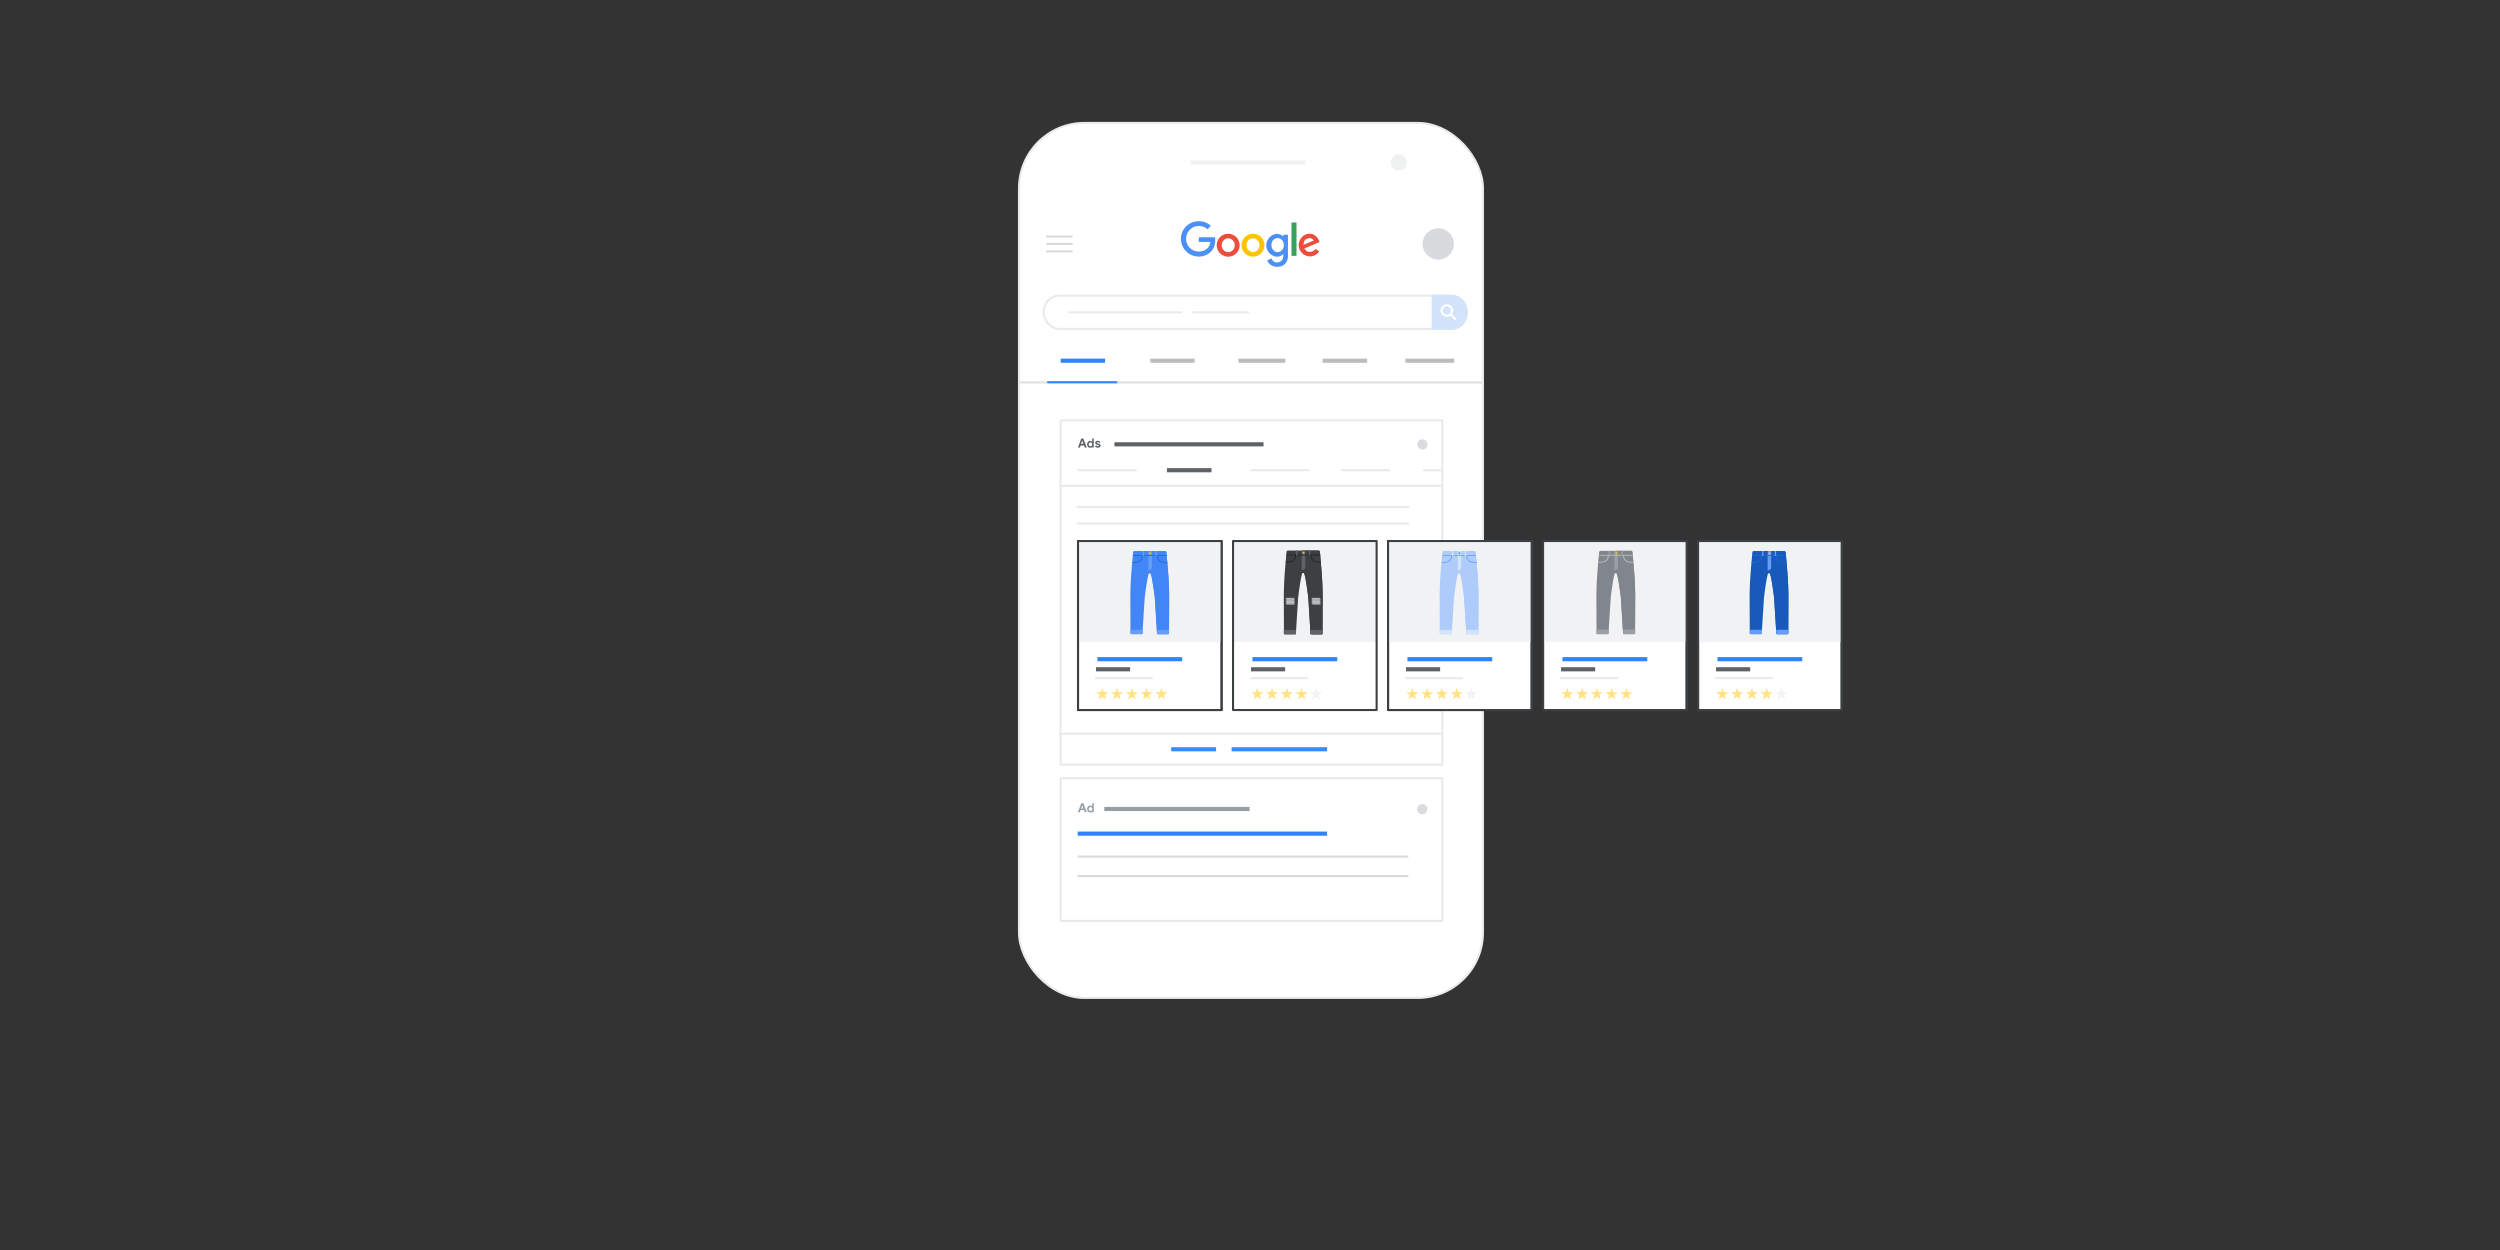 <svg id="Layer_1" data-name="Layer 1" xmlns="http://www.w3.org/2000/svg" viewBox="0 0 1200 600"><rect x="0" y="0" width="1200" height="600" fill="#333333" stroke="none"/><defs><style>.cls-1,.cls-23{fill:#fff;}.cls-11,.cls-13,.cls-14,.cls-15,.cls-17,.cls-2,.cls-26,.cls-3,.cls-4,.cls-40,.cls-7,.cls-8,.cls-9{fill:none;}.cls-15,.cls-2{stroke:#e8eaed;}.cls-2,.cls-23,.cls-26{stroke-linecap:square;}.cls-15,.cls-16,.cls-2,.cls-23,.cls-26{stroke-linejoin:round;}.cls-3{stroke:#5e6369;}.cls-11,.cls-13,.cls-14,.cls-17,.cls-3,.cls-4,.cls-40,.cls-7,.cls-8,.cls-9{stroke-miterlimit:10;}.cls-11,.cls-14,.cls-3,.cls-4,.cls-8,.cls-9{stroke-width:2px;}.cls-4{stroke:#3a8bfa;}.cls-5{fill:#5e6369;}.cls-6{fill:#d9dbdf;}.cls-7{stroke:#d8dade;}.cls-17,.cls-8{stroke:#3183fb;}.cls-9{stroke:#969ea6;}.cls-10{fill:#969ea6;}.cls-11{stroke:#f0f1f1;}.cls-12{fill:#f0f1f1;}.cls-13{stroke:#dfdfdf;}.cls-14{stroke:#bcbcbc;}.cls-15,.cls-16{stroke-linecap:round;}.cls-16,.cls-32{fill:#d2e3fc;}.cls-16{stroke:#d2e3fc;}.cls-18{fill:#4c90f6;}.cls-18,.cls-19,.cls-20,.cls-21{fill-rule:evenodd;}.cls-19{fill:#ec4d3c;}.cls-20{fill:#fbc400;}.cls-21{fill:#38a25c;}.cls-22{fill:#d8dade;}.cls-23,.cls-26{stroke:#3c4043;}.cls-24{fill:#f0f2f3;}.cls-25{fill:#ffe186;}.cls-27{fill:#4285f4;}.cls-28{fill:#1967d2;}.cls-29{fill:#669df6;}.cls-30{fill:#ffb900;}.cls-31{fill:#aecbfa;}.cls-33{fill:#185abc;}.cls-34{fill:#80868b;}.cls-35{fill:#bdc1c6;}.cls-36{fill:#9aa0a6;}.cls-37{fill:#3c4043;}.cls-38{fill:#202124;}.cls-39{fill:#5f6368;}.cls-40{stroke:#bdc1c6;stroke-width:0.5px;}</style></defs><rect class="cls-1" x="489.12" y="59" width="222.7" height="420" rx="31.4"/><line class="cls-2" x1="683.34" y1="225.71" x2="692.19" y2="225.71"/><line class="cls-2" x1="508.91" y1="233.16" x2="692.19" y2="233.16"/><line class="cls-2" x1="508.91" y1="352.16" x2="692.19" y2="352.16"/><rect class="cls-2" x="509.11" y="201.75" width="183.19" height="165.28"/><line class="cls-3" x1="560.13" y1="225.71" x2="581.51" y2="225.71"/><line class="cls-2" x1="600.67" y1="225.71" x2="628.1" y2="225.71"/><line class="cls-2" x1="517.67" y1="225.71" x2="545.1" y2="225.71"/><line class="cls-2" x1="643.97" y1="225.71" x2="666.88" y2="225.71"/><line class="cls-3" x1="534.94" y1="213.27" x2="606.5" y2="213.27"/><line class="cls-4" x1="562.18" y1="359.65" x2="583.72" y2="359.65"/><line class="cls-4" x1="591.18" y1="359.65" x2="637" y2="359.65"/><path class="cls-5" d="M519,210.48h1l1.64,4.36h-.91l-.36-1h-1.68l-.36,1h-.91Zm1,2.57-.39-1.1-.16-.53h0l-.16.53-.39,1.1Z"/><path class="cls-5" d="M522.55,214.73a1.44,1.44,0,0,1-.54-.58,1.85,1.85,0,0,1-.2-.86,1.81,1.81,0,0,1,.2-.85,1.41,1.41,0,0,1,.54-.59,1.46,1.46,0,0,1,.77-.21,1.16,1.16,0,0,1,.56.13,1.22,1.22,0,0,1,.37.34h0l0-.44v-1.19H525v4.36h-.74v-.37h0a.88.88,0,0,1-.37.34,1.13,1.13,0,0,1-.56.13A1.46,1.46,0,0,1,522.55,214.73Zm1.32-.64a.95.95,0,0,0,0-1.6.88.88,0,0,0-.42-.11.84.84,0,0,0-.41.11,1,1,0,0,0-.32.32,1.1,1.1,0,0,0,0,1,1,1,0,0,0,.32.32.74.74,0,0,0,.41.11A.78.78,0,0,0,523.87,214.09Z"/><path class="cls-5" d="M526.06,214.71a1.3,1.3,0,0,1-.49-.6l.72-.31a.73.73,0,0,0,.27.33.92.92,0,0,0,.79,0,.23.23,0,0,0,.14-.23.25.25,0,0,0-.13-.23,1.55,1.55,0,0,0-.4-.13l-.37-.08a1.29,1.29,0,0,1-.63-.34.82.82,0,0,1-.25-.6.76.76,0,0,1,.17-.48,1,1,0,0,1,.43-.33,1.75,1.75,0,0,1,.62-.11,1.27,1.27,0,0,1,1.28.67l-.68.3a.69.69,0,0,0-.91-.25.21.21,0,0,0-.13.19q0,.22.42.33l.46.11a1.54,1.54,0,0,1,.69.35.81.81,0,0,1,.24.59.88.88,0,0,1-.17.53,1.15,1.15,0,0,1-.48.35,1.88,1.88,0,0,1-1.59-.1Z"/><circle class="cls-6" cx="682.73" cy="213.34" r="2.44"/><line class="cls-2" x1="517.28" y1="243.4" x2="676.02" y2="243.4"/><line class="cls-2" x1="517.28" y1="251.33" x2="676.02" y2="251.33"/><rect class="cls-2" x="509.11" y="373.53" width="183.19" height="68.52"/><line class="cls-7" x1="517.28" y1="411.13" x2="676.02" y2="411.13"/><line class="cls-8" x1="517.28" y1="400.15" x2="636.99" y2="400.15"/><line class="cls-7" x1="517.28" y1="420.51" x2="676.02" y2="420.51"/><line class="cls-9" x1="530.06" y1="388.31" x2="599.79" y2="388.31"/><path class="cls-10" d="M519,385.52h1l1.64,4.37h-.91l-.36-1.05h-1.68l-.36,1.05h-.91Zm1,2.57-.39-1.1-.16-.53h0l-.16.53-.39,1.1Z"/><path class="cls-10" d="M522.55,389.77a1.44,1.44,0,0,1-.54-.58,1.85,1.85,0,0,1-.2-.86,1.81,1.81,0,0,1,.2-.85,1.41,1.41,0,0,1,.54-.59,1.46,1.46,0,0,1,.77-.21,1.16,1.16,0,0,1,.56.13,1.22,1.22,0,0,1,.37.34h0l0-.44v-1.19H525v4.37h-.74v-.38h0a.88.88,0,0,1-.37.34,1.13,1.13,0,0,1-.56.13A1.46,1.46,0,0,1,522.55,389.77Zm1.32-.64a.95.95,0,0,0,0-1.6.88.88,0,0,0-.42-.11.84.84,0,0,0-.41.11,1,1,0,0,0-.32.32,1.1,1.1,0,0,0,0,1,1,1,0,0,0,.32.32.75.75,0,0,0,.41.12A.79.79,0,0,0,523.87,389.13Z"/><circle class="cls-6" cx="682.73" cy="388.38" r="2.44"/><line class="cls-11" x1="571.33" y1="78" x2="626.63" y2="78"/><circle class="cls-12" cx="671.47" cy="78" r="3.9"/><line class="cls-13" x1="712.13" y1="183.57" x2="489.12" y2="183.57"/><line class="cls-14" x1="552.15" y1="173.14" x2="573.44" y2="173.14"/><line class="cls-8" x1="509.15" y1="173.14" x2="530.44" y2="173.14"/><rect class="cls-15" x="500.96" y="141.93" width="203.04" height="15.95" rx="7.55"/><path class="cls-16" d="M687.68,141.93h8.77a7.55,7.55,0,0,1,7.55,7.55v.85a7.55,7.55,0,0,1-7.55,7.55h-8.77a0,0,0,0,1,0,0v-16A0,0,0,0,1,687.68,141.93Z"/><path class="cls-1" d="M698.78,152.73l-1.87-1.87a3,3,0,0,0,.62-1.83,3,3,0,1,0-3,3.05,3,3,0,0,0,1.7-.52l1.87,1.89a.51.51,0,0,0,.72,0A.52.52,0,0,0,698.78,152.73Zm-6.33-3.7a2,2,0,1,1,2,2A2,2,0,0,1,692.45,149Z"/><line class="cls-15" x1="513.28" y1="149.9" x2="566.95" y2="149.9"/><line class="cls-15" x1="599.22" y1="149.9" x2="572.75" y2="149.9"/><line class="cls-14" x1="594.42" y1="173.14" x2="616.89" y2="173.14"/><line class="cls-14" x1="634.91" y1="173.14" x2="656.21" y2="173.14"/><line class="cls-14" x1="674.55" y1="173.14" x2="698.04" y2="173.14"/><line class="cls-17" x1="502.65" y1="183.48" x2="536.26" y2="183.48"/><path class="cls-18" d="M579.32,113.89h3.76c.14,0,.14,0,.16.14a9.11,9.11,0,0,1,.06,1.65,8.25,8.25,0,0,1-.86,3.45,7,7,0,0,1-2.69,2.83,9.17,9.17,0,0,1-1.71.8,7.68,7.68,0,0,1-1.26.29,9.09,9.09,0,0,1-1.56.1,8.79,8.79,0,0,1-2.39-.39,8.52,8.52,0,0,1-3.46-2.08,8.34,8.34,0,0,1-2.36-4.34,8.06,8.06,0,0,1-.16-2.13,8.3,8.3,0,0,1,1.6-4.5,8.53,8.53,0,0,1,5.61-3.43,7.74,7.74,0,0,1,1.59-.11,8.62,8.62,0,0,1,5.52,2.16l0,0a0,0,0,0,1,0,.08.08.08,0,0,0,0,0L579.69,110l0,0c-.07.06-.07.06-.13,0a6.1,6.1,0,0,0-4.62-1.5,5.87,5.87,0,0,0-2.6.84,6.09,6.09,0,0,0-2.86,4,5.3,5.3,0,0,0-.14,1.43,6.07,6.07,0,0,0,2.57,4.86,5.85,5.85,0,0,0,2.49,1,5.53,5.53,0,0,0,1.77.06,5.91,5.91,0,0,0,2.9-1.11,4.43,4.43,0,0,0,1.83-3,2.21,2.21,0,0,0,0-.37c0-.08,0-.08-.07-.08h-5.32c-.1,0-.1,0-.1-.11v-2c0-.15,0-.14.13-.14h3.78Z"/><path class="cls-18" d="M616.05,121.93l-.15.1a4.73,4.73,0,0,1-1.73,1,4.14,4.14,0,0,1-2.34,0,6.18,6.18,0,0,1-1.68-.8,4.23,4.23,0,0,1-1-.92,6.27,6.27,0,0,1-1.17-2.17,4.94,4.94,0,0,1,.37-3.68,5.84,5.84,0,0,1,2.8-2.77,4,4,0,0,1,1.83-.42,4.08,4.08,0,0,1,1.84.46,5.72,5.72,0,0,1,1.06.7s.05.06.09.07,0-.06,0-.09c0-.21,0-.42,0-.64s0-.11.12-.11h2.07s.07,0,.06.07v.08c0,3.39,0,6.77,0,10.16a5.42,5.42,0,0,1-1.07,3.26,4.09,4.09,0,0,1-2.46,1.64,7.1,7.1,0,0,1-2,.19,4.83,4.83,0,0,1-3-1.12,5.44,5.44,0,0,1-1.19-1.43c-.1-.19-.2-.37-.28-.56s0,0,.06,0l1.91-.83c.07,0,.07,0,.11,0a3.89,3.89,0,0,0,.83,1.14,2.39,2.39,0,0,0,1.22.68,1.55,1.55,0,0,0,.37,0,4.19,4.19,0,0,0,1.22-.13,2.54,2.54,0,0,0,1.79-1.68,4.27,4.27,0,0,0,.22-1.13,7.35,7.35,0,0,0,0-.94A.38.38,0,0,0,616.05,121.93Zm-5.75-4.22a3.49,3.49,0,0,0,.05.65,3.3,3.3,0,0,0,1.19,2,2.63,2.63,0,0,0,2.76.43,3,3,0,0,0,1.54-1.44,3.57,3.57,0,0,0,.34-2.44,3.28,3.28,0,0,0-1.19-2,2.65,2.65,0,0,0-2.36-.53,2.86,2.86,0,0,0-1.59,1A3.47,3.47,0,0,0,610.3,117.71Z"/><path class="cls-19" d="M589.53,123.2a5.5,5.5,0,1,1,5.5-5.49A5.5,5.5,0,0,1,589.53,123.2Zm-.16-2.16a3.08,3.08,0,0,0,2.28-.88,3.38,3.38,0,0,0,1-2.68,3.29,3.29,0,0,0-.88-2.07,3,3,0,0,0-2-1,2.89,2.89,0,0,0-2.24.79,3.23,3.23,0,0,0-1.07,2.15,3.31,3.31,0,0,0,.57,2.31A2.93,2.93,0,0,0,589.37,121Z"/><path class="cls-20" d="M601.42,123.2a5.5,5.5,0,1,1,5.51-5.49A5.5,5.5,0,0,1,601.42,123.2Zm3.12-5.49c0-.14,0-.3,0-.46a3.29,3.29,0,0,0-1-2,3,3,0,0,0-4.32.13,3.37,3.37,0,0,0-.85,2.69,3.28,3.28,0,0,0,1.22,2.27,2.88,2.88,0,0,0,2.35.62,2.91,2.91,0,0,0,1.62-.85A3.36,3.36,0,0,0,604.54,117.71Z"/><path class="cls-19" d="M631.42,119.45l1.79,1.19a.15.15,0,0,1,0,.09,5.35,5.35,0,0,1-8.65.26,5.47,5.47,0,0,1,1.38-8,4.62,4.62,0,0,1,6.27,1,7.39,7.39,0,0,1,1.1,2c0,.06.07.13.05.19s-.11.06-.17.09c-2.29,1-4.59,1.94-6.88,2.9-.18.07-.19,0-.08.23a2.78,2.78,0,0,0,1.32,1.28,2.58,2.58,0,0,0,1.06.22,3.61,3.61,0,0,0,1.55-.34,2.81,2.81,0,0,0,1.27-1.14Zm-5.72-1.94,4.89-2.05a1,1,0,0,0-.11-.2,2.2,2.2,0,0,0-1.88-.93,3.29,3.29,0,0,0-1.38.33,2.31,2.31,0,0,0-.86.66,2.9,2.9,0,0,0-.56,1.22A3.11,3.11,0,0,0,625.7,117.51Z"/><path class="cls-21" d="M622.32,114.8v7.87c0,.16,0,.14-.14.14h-2.13c-.13,0-.13,0-.13-.12V106.88c0-.1,0-.1.11-.1h2.19c.12,0,.1,0,.1.11v7.91Z"/><circle class="cls-22" cx="690.37" cy="117.09" r="7.53"/><line class="cls-7" x1="502.1" y1="113.53" x2="514.93" y2="113.53"/><line class="cls-7" x1="502.1" y1="117.09" x2="514.93" y2="117.09"/><line class="cls-7" x1="502.1" y1="120.64" x2="514.93" y2="120.64"/><rect class="cls-2" x="489.12" y="59" width="222.7" height="420" rx="31.4"/><rect class="cls-1" x="591.86" y="259.69" width="68.92" height="81.12"/><rect class="cls-23" x="517.45" y="259.69" width="68.92" height="81.12"/><rect class="cls-24" x="517.45" y="259.69" width="68.92" height="48.49"/><polygon class="cls-25" points="529.1 330.11 529.8 332.27 532.07 332.27 530.23 333.61 530.93 335.77 529.1 334.43 527.26 335.77 527.96 333.61 526.12 332.27 528.39 332.27 529.1 330.11"/><polygon class="cls-25" points="536.18 330.11 536.89 332.27 539.16 332.27 537.32 333.61 538.02 335.77 536.18 334.43 534.35 335.77 535.05 333.61 533.21 332.27 535.48 332.27 536.18 330.11"/><polygon class="cls-25" points="543.27 330.11 543.98 332.27 546.25 332.27 544.41 333.61 545.11 335.77 543.27 334.43 541.43 335.77 542.14 333.61 540.3 332.27 542.57 332.27 543.27 330.11"/><polygon class="cls-25" points="550.36 330.11 551.06 332.27 553.34 332.27 551.5 333.61 552.2 335.77 550.36 334.43 548.52 335.77 549.23 333.61 547.39 332.27 549.66 332.27 550.36 330.11"/><polygon class="cls-25" points="557.45 330.11 558.15 332.27 560.42 332.27 558.59 333.61 559.29 335.77 557.45 334.43 555.61 335.77 556.31 333.61 554.48 332.27 556.75 332.27 557.45 330.11"/><line class="cls-3" x1="526.07" y1="321.26" x2="542.45" y2="321.26"/><line class="cls-2" x1="526.07" y1="325.53" x2="552.82" y2="325.53"/><line class="cls-8" x1="526.75" y1="316.41" x2="567.46" y2="316.41"/><rect class="cls-26" x="517.45" y="259.69" width="68.92" height="81.12"/><polygon class="cls-25" points="603.51 330.11 604.21 332.27 606.48 332.27 604.64 333.61 605.35 335.77 603.51 334.43 601.67 335.77 602.37 333.61 600.53 332.27 602.8 332.27 603.51 330.11"/><polygon class="cls-25" points="610.6 330.11 611.3 332.27 613.57 332.27 611.73 333.61 612.43 335.77 610.6 334.43 608.76 335.77 609.46 333.61 607.62 332.27 609.89 332.27 610.6 330.11"/><polygon class="cls-25" points="617.68 330.11 618.39 332.27 620.66 332.27 618.82 333.61 619.52 335.77 617.68 334.43 615.85 335.77 616.55 333.61 614.71 332.27 616.98 332.27 617.68 330.11"/><polygon class="cls-25" points="624.77 330.11 625.48 332.27 627.75 332.27 625.91 333.61 626.61 335.77 624.77 334.43 622.93 335.77 623.64 333.61 621.8 332.27 624.07 332.27 624.77 330.11"/><polygon class="cls-24" points="631.86 330.11 632.56 332.27 634.84 332.27 633 333.61 633.7 335.77 631.86 334.43 630.02 335.77 630.73 333.61 628.89 332.27 631.16 332.27 631.86 330.11"/><line class="cls-3" x1="600.48" y1="321.26" x2="616.86" y2="321.26"/><line class="cls-2" x1="600.48" y1="325.53" x2="627.23" y2="325.53"/><line class="cls-8" x1="601.16" y1="316.41" x2="641.87" y2="316.41"/><rect class="cls-24" x="591.86" y="259.69" width="68.92" height="48.49"/><rect class="cls-23" x="666.27" y="259.69" width="68.92" height="81.12"/><polygon class="cls-25" points="677.91 330.11 678.62 332.27 680.89 332.27 679.05 333.61 679.75 335.77 677.91 334.43 676.08 335.77 676.78 333.61 674.94 332.27 677.21 332.27 677.91 330.11"/><polygon class="cls-25" points="685 330.11 685.71 332.27 687.98 332.27 686.14 333.61 686.84 335.77 685 334.43 683.16 335.77 683.87 333.61 682.03 332.27 684.3 332.27 685 330.11"/><polygon class="cls-25" points="692.09 330.11 692.79 332.27 695.07 332.27 693.23 333.61 693.93 335.77 692.09 334.43 690.25 335.77 690.96 333.61 689.12 332.27 691.39 332.27 692.09 330.11"/><polygon class="cls-25" points="699.18 330.11 699.88 332.27 702.15 332.27 700.32 333.61 701.02 335.77 699.18 334.43 697.34 335.77 698.04 333.61 696.21 332.27 698.48 332.27 699.18 330.11"/><polygon class="cls-24" points="706.27 330.11 706.97 332.27 709.24 332.27 707.4 333.61 708.11 335.77 706.27 334.43 704.43 335.77 705.13 333.61 703.29 332.27 705.57 332.27 706.27 330.11"/><line class="cls-3" x1="674.89" y1="321.26" x2="691.27" y2="321.26"/><line class="cls-2" x1="674.89" y1="325.53" x2="701.64" y2="325.53"/><line class="cls-8" x1="675.57" y1="316.41" x2="716.28" y2="316.41"/><rect class="cls-24" x="666.27" y="259.69" width="68.92" height="48.49"/><rect class="cls-26" x="666.27" y="259.69" width="68.92" height="81.12"/><rect class="cls-23" x="740.67" y="259.69" width="68.92" height="81.12"/><polygon class="cls-25" points="752.32 330.11 753.02 332.27 755.3 332.27 753.46 333.61 754.16 335.77 752.32 334.43 750.48 335.77 751.19 333.61 749.35 332.27 751.62 332.27 752.32 330.11"/><polygon class="cls-25" points="759.41 330.11 760.11 332.27 762.38 332.27 760.55 333.61 761.25 335.77 759.41 334.43 757.57 335.77 758.27 333.61 756.44 332.27 758.71 332.27 759.41 330.11"/><polygon class="cls-25" points="766.5 330.11 767.2 332.27 769.47 332.27 767.63 333.61 768.34 335.77 766.5 334.43 764.66 335.77 765.36 333.61 763.52 332.27 765.8 332.27 766.5 330.11"/><polygon class="cls-25" points="773.59 330.11 774.29 332.27 776.56 332.27 774.72 333.61 775.43 335.77 773.59 334.43 771.75 335.77 772.45 333.61 770.61 332.27 772.88 332.27 773.59 330.11"/><polygon class="cls-25" points="780.68 330.11 781.38 332.27 783.65 332.27 781.81 333.61 782.51 335.77 780.68 334.43 778.84 335.77 779.54 333.61 777.7 332.27 779.97 332.27 780.68 330.11"/><line class="cls-3" x1="749.3" y1="321.26" x2="765.68" y2="321.26"/><line class="cls-2" x1="749.3" y1="325.53" x2="776.05" y2="325.53"/><line class="cls-8" x1="749.98" y1="316.41" x2="790.69" y2="316.41"/><rect class="cls-24" x="740.67" y="259.69" width="68.92" height="48.49"/><rect class="cls-26" x="740.67" y="259.69" width="68.92" height="81.12"/><rect class="cls-23" x="815.08" y="259.69" width="68.92" height="81.12"/><rect class="cls-23" x="815.08" y="259.69" width="68.92" height="81.12"/><polygon class="cls-25" points="826.73 330.11 827.43 332.27 829.71 332.27 827.87 333.61 828.57 335.77 826.73 334.43 824.89 335.77 825.59 333.61 823.75 332.27 826.03 332.27 826.73 330.11"/><polygon class="cls-25" points="833.82 330.11 834.52 332.27 836.79 332.27 834.95 333.61 835.66 335.77 833.82 334.43 831.98 335.77 832.68 333.61 830.84 332.27 833.12 332.27 833.82 330.11"/><polygon class="cls-25" points="840.91 330.11 841.61 332.27 843.88 332.27 842.04 333.61 842.75 335.77 840.91 334.43 839.07 335.77 839.77 333.61 837.93 332.27 840.2 332.27 840.91 330.11"/><polygon class="cls-25" points="848 330.11 848.7 332.27 850.97 332.27 849.13 333.61 849.83 335.77 848 334.43 846.16 335.77 846.86 333.61 845.02 332.27 847.29 332.27 848 330.11"/><polygon class="cls-24" points="855.08 330.11 855.79 332.27 858.06 332.27 856.22 333.61 856.92 335.77 855.08 334.43 853.25 335.77 853.95 333.61 852.11 332.27 854.38 332.27 855.08 330.11"/><line class="cls-3" x1="823.7" y1="321.26" x2="840.09" y2="321.26"/><line class="cls-2" x1="823.7" y1="325.53" x2="850.46" y2="325.53"/><line class="cls-8" x1="824.38" y1="316.41" x2="865.09" y2="316.41"/><rect class="cls-24" x="815.08" y="259.69" width="68.92" height="48.49"/><rect class="cls-26" x="591.86" y="259.69" width="68.92" height="81.12"/><rect class="cls-26" x="815.08" y="259.69" width="68.92" height="81.12"/><path class="cls-27" d="M559.15,264.5a.74.74,0,0,1,.73.76s.75,8.45,1,12.24.3,8.4.3,8.4l-.06,15.44V304a.38.38,0,0,1-.39.37h-5a.38.38,0,0,1-.39-.37l-.14-2.82-.9-14.32s-1.42-11.68-2.15-11.68h-.55c-.73,0-2.14,11.68-2.14,11.68l-.91,14.32-.14,2.82a.37.37,0,0,1-.39.37h-5a.38.38,0,0,1-.4-.37v-2.69l-.06-15.44s.06-4.61.31-8.4,1-12.24,1-12.24a.74.74,0,0,1,.73-.76Z"/><path class="cls-27" d="M559.88,265.26a.74.74,0,0,0-.73-.76h-7.24v10.71h.27c.73,0,2.15,11.68,2.15,11.68l.9,14.32.14,2.82a.38.38,0,0,0,.39.37h5a.38.38,0,0,0,.39-.37v-2.69l.06-15.44s-.06-4.61-.3-8.4S559.88,265.26,559.88,265.26Z"/><path class="cls-28" d="M548.28,266.46a.19.19,0,0,0-.2.19,3.56,3.56,0,0,1-1,2.44c-.62.49-1.69.71-3.49.71h-.05l0,.37.08,0c1.92,0,3-.24,3.74-.79a3.91,3.91,0,0,0,1.14-2.75A.18.18,0,0,0,548.28,266.46Z"/><path class="cls-28" d="M560.27,269.8h0c-1.79,0-2.87-.22-3.49-.71a3.56,3.56,0,0,1-1-2.44.18.18,0,0,0-.19-.19.19.19,0,0,0-.2.19,3.89,3.89,0,0,0,1.15,2.75c.7.55,1.82.79,3.73.79l.08,0Z"/><path class="cls-29" d="M551.67,264.5a.66.66,0,0,0-.45.56v8.8s1.7-.23,1.7-1.52V264.5Z"/><path class="cls-29" d="M542.69,302.31V304a.38.38,0,0,0,.4.37h5a.37.37,0,0,0,.39-.37l.09-1.72Z"/><path class="cls-29" d="M555.29,302.31l.08,1.72a.38.38,0,0,0,.39.37h5a.38.38,0,0,0,.39-.37v-1.72Z"/><path class="cls-28" d="M543.8,266.83H560l0-.39H543.83Z"/><rect class="cls-29" x="548.52" y="264.49" width="0.68" height="2.39"/><rect class="cls-29" x="554.61" y="264.49" width="0.68" height="2.39"/><path class="cls-30" d="M552.54,265.59a.47.47,0,0,1-.94,0,.47.47,0,0,1,.94,0Z"/><path class="cls-31" d="M707.62,264.5a.74.74,0,0,1,.73.76s.76,8.45,1,12.24.3,8.4.3,8.4l-.06,15.44V304a.37.37,0,0,1-.39.37h-5a.37.37,0,0,1-.39-.37l-.14-2.82-.91-14.32s-1.41-11.68-2.14-11.68h-.56c-.73,0-2.14,11.68-2.14,11.68l-.91,14.32-.13,2.82a.38.38,0,0,1-.4.37h-5a.37.37,0,0,1-.39-.37v-2.69l-.06-15.44s.06-4.61.3-8.4,1-12.24,1-12.24a.74.74,0,0,1,.73-.76Z"/><path class="cls-31" d="M708.35,265.26a.74.74,0,0,0-.73-.76h-7.24v10.71h.28c.73,0,2.14,11.68,2.14,11.68l.91,14.32.14,2.82a.37.37,0,0,0,.39.37h5a.37.37,0,0,0,.39-.37v-2.69l.06-15.44s-.06-4.61-.3-8.4S708.35,265.26,708.35,265.26Z"/><path class="cls-29" d="M696.75,266.46a.19.19,0,0,0-.2.19,3.53,3.53,0,0,1-1,2.44c-.62.49-1.7.71-3.49.71H692l0,.37.09,0c1.91,0,3-.24,3.73-.79a3.87,3.87,0,0,0,1.14-2.75A.18.18,0,0,0,696.75,266.46Z"/><path class="cls-29" d="M708.75,269.8h-.06c-1.79,0-2.87-.22-3.49-.71a3.58,3.58,0,0,1-1-2.44.19.19,0,0,0-.2-.19.18.18,0,0,0-.19.19A3.91,3.91,0,0,0,705,269.4c.71.55,1.82.79,3.73.79l.09,0Z"/><path class="cls-32" d="M700.15,264.5a.66.66,0,0,0-.45.56v8.8s1.7-.23,1.7-1.52V264.5Z"/><path class="cls-32" d="M691.17,302.31V304a.37.37,0,0,0,.39.37h5a.38.38,0,0,0,.4-.37l.08-1.72Z"/><path class="cls-32" d="M703.76,302.31l.09,1.72a.37.37,0,0,0,.39.37h5a.37.37,0,0,0,.39-.37v-1.72Z"/><path class="cls-29" d="M692.27,266.83h16.22c0-.14,0-.27,0-.39H692.31Z"/><rect class="cls-32" x="696.99" y="264.49" width="0.68" height="2.39"/><rect class="cls-32" x="703.09" y="264.49" width="0.68" height="2.39"/><path class="cls-27" d="M701,265.59a.46.46,0,0,1-.47.45.47.47,0,0,1-.48-.45.48.48,0,0,1,.48-.46A.47.47,0,0,1,701,265.59Z"/><path class="cls-33" d="M856.4,264.5a.74.74,0,0,1,.73.76s.75,8.45,1,12.24.3,8.4.3,8.4l-.06,15.44V304a.38.38,0,0,1-.39.37h-5a.38.38,0,0,1-.39-.37l-.14-2.82-.9-14.32s-1.42-11.68-2.15-11.68h-.55c-.73,0-2.14,11.68-2.14,11.68l-.91,14.32-.14,2.82a.37.37,0,0,1-.39.37h-5a.38.38,0,0,1-.4-.37v-2.69l-.06-15.44s.06-4.61.31-8.4,1-12.24,1-12.24a.74.74,0,0,1,.73-.76Z"/><path class="cls-33" d="M857.13,265.26a.74.74,0,0,0-.73-.76h-7.24v10.71h.27c.73,0,2.15,11.68,2.15,11.68l.9,14.32.14,2.82a.38.38,0,0,0,.39.37h5a.38.38,0,0,0,.39-.37v-2.69l.06-15.44s-.06-4.61-.3-8.4S857.13,265.26,857.13,265.26Z"/><path class="cls-28" d="M845.53,266.46a.19.19,0,0,0-.2.19,3.56,3.56,0,0,1-1,2.44c-.62.49-1.69.71-3.49.71h-.05l0,.37.08,0c1.92,0,3-.24,3.73-.79a3.89,3.89,0,0,0,1.15-2.75A.18.18,0,0,0,845.53,266.46Z"/><path class="cls-28" d="M857.52,269.8h0c-1.79,0-2.87-.22-3.49-.71a3.56,3.56,0,0,1-1-2.44.18.18,0,0,0-.19-.19.19.19,0,0,0-.2.19,3.89,3.89,0,0,0,1.15,2.75c.7.55,1.82.79,3.73.79l.08,0Z"/><path class="cls-29" d="M848.92,264.5a.66.66,0,0,0-.45.56v8.8s1.7-.23,1.7-1.52V264.5Z"/><path class="cls-29" d="M839.94,302.31V304a.38.38,0,0,0,.4.37h5a.37.37,0,0,0,.39-.37l.09-1.72Z"/><path class="cls-29" d="M852.54,302.31l.08,1.72a.38.38,0,0,0,.39.37h5a.38.38,0,0,0,.39-.37v-1.72Z"/><path class="cls-28" d="M841.05,266.83h16.21l0-.39H841.08Z"/><rect class="cls-29" x="845.77" y="264.49" width="0.68" height="2.39"/><rect class="cls-29" x="851.86" y="264.49" width="0.68" height="2.39"/><path class="cls-30" d="M849.79,265.59a.47.47,0,0,1-.94,0,.47.47,0,0,1,.94,0Z"/><path class="cls-34" d="M782.85,264.4a.74.74,0,0,1,.73.76s.76,8.46,1,12.25.31,8.41.31,8.41l-.07,15.46V304a.38.38,0,0,1-.39.38h-5a.39.39,0,0,1-.39-.38l-.14-2.82-.9-14.34s-1.42-11.69-2.15-11.69h-.56c-.73,0-2.14,11.69-2.14,11.69l-.91,14.34-.14,2.82a.38.38,0,0,1-.39.38h-5a.39.39,0,0,1-.39-.38v-2.69l-.06-15.46s.06-4.61.3-8.41,1-12.25,1-12.25a.74.74,0,0,1,.73-.76Z"/><path class="cls-34" d="M783.58,265.16a.74.74,0,0,0-.73-.76H775.6v10.72h.28c.73,0,2.15,11.69,2.15,11.69l.9,14.34.14,2.82a.39.39,0,0,0,.39.38h5a.38.38,0,0,0,.39-.38v-2.69l.07-15.46s-.07-4.61-.31-8.41S783.58,265.16,783.58,265.16Z"/><path class="cls-35" d="M772,266.35a.2.2,0,0,0-.2.2,3.57,3.57,0,0,1-1,2.44c-.62.49-1.7.71-3.49.71h0l0,.36.08,0c1.91,0,3-.23,3.74-.79a3.91,3.91,0,0,0,1.14-2.75A.2.2,0,0,0,772,266.35Z"/><path class="cls-35" d="M784,269.71h-.05c-1.8,0-2.88-.22-3.5-.71a3.57,3.57,0,0,1-1-2.44.19.19,0,0,0-.19-.2.21.21,0,0,0-.2.2,3.89,3.89,0,0,0,1.15,2.75c.7.56,1.82.79,3.74.79l.08,0Z"/><path class="cls-36" d="M775.37,264.4a.66.66,0,0,0-.45.56v8.8s1.7-.22,1.7-1.51V264.4Z"/><path class="cls-36" d="M766.38,302.25V304a.39.39,0,0,0,.39.38h5a.38.38,0,0,0,.39-.38l.09-1.72Z"/><path class="cls-36" d="M779,302.25l.08,1.72a.39.39,0,0,0,.39.38h5a.38.38,0,0,0,.39-.38v-1.72Z"/><path class="cls-35" d="M767.48,266.73h16.24c0-.14,0-.27,0-.39H767.52Z"/><rect class="cls-36" x="772.21" y="264.39" width="0.68" height="2.4"/><rect class="cls-36" x="778.31" y="264.39" width="0.68" height="2.4"/><path class="cls-30" d="M776.24,265.48a.47.47,0,0,1-.94,0,.47.47,0,0,1,.94,0Z"/><path class="cls-37" d="M632.83,264.25a.75.75,0,0,1,.74.77s.76,8.52,1,12.34.31,8.47.31,8.47l-.06,15.58v2.7a.39.39,0,0,1-.4.38h-5a.39.39,0,0,1-.4-.38l-.14-2.84L628,286.83s-1.43-11.78-2.16-11.78h-.56c-.74,0-2.16,11.78-2.16,11.78l-.92,14.44-.14,2.84a.38.38,0,0,1-.39.38h-5a.39.39,0,0,1-.39-.38v-2.7l-.06-15.58s.06-4.65.3-8.47,1-12.34,1-12.34a.75.75,0,0,1,.74-.77Z"/><path class="cls-37" d="M633.57,265a.75.75,0,0,0-.74-.77h-7.3v10.8h.28c.73,0,2.16,11.78,2.16,11.78l.91,14.44.14,2.84a.39.39,0,0,0,.4.38h5a.39.39,0,0,0,.4-.38v-2.7l.06-15.58s-.06-4.65-.31-8.47S633.57,265,633.57,265Z"/><path class="cls-38" d="M621.87,266.22a.2.2,0,0,0-.2.2,3.59,3.59,0,0,1-1,2.46c-.62.49-1.71.71-3.52.71h0l0,.37.08,0c1.93,0,3.06-.24,3.77-.8a3.93,3.93,0,0,0,1.15-2.77A.19.19,0,0,0,621.87,266.22Z"/><path class="cls-38" d="M634,269.6h-.05c-1.81,0-2.89-.22-3.52-.71a3.61,3.61,0,0,1-1-2.46.2.2,0,1,0-.4,0,3.91,3.91,0,0,0,1.16,2.77c.71.56,1.83.8,3.76.8l.09,0Z"/><path class="cls-39" d="M625.29,264.25a.67.67,0,0,0-.45.57v8.87s1.71-.23,1.71-1.53v-7.91Z"/><path class="cls-39" d="M616.24,302.38v1.73a.39.39,0,0,0,.39.38h5a.38.38,0,0,0,.39-.38l.09-1.73Z"/><path class="cls-39" d="M628.94,302.38l.08,1.73a.39.39,0,0,0,.4.38h5a.39.39,0,0,0,.4-.38v-1.73Z"/><path class="cls-38" d="M617.35,266.6h16.36c0-.14,0-.27,0-.39H617.39Z"/><rect class="cls-39" x="622.11" y="264.24" width="0.69" height="2.41"/><rect class="cls-39" x="628.26" y="264.24" width="0.69" height="2.41"/><path class="cls-30" d="M626.17,265.35a.48.48,0,1,1-.47-.46A.46.46,0,0,1,626.17,265.35Z"/><line class="cls-40" x1="617.19" y1="288.77" x2="621.07" y2="288.77"/><line class="cls-40" x1="617.19" y1="289.55" x2="621.07" y2="289.55"/><line class="cls-40" x1="617.57" y1="289.16" x2="621.46" y2="289.16"/><line class="cls-40" x1="617.57" y1="289.94" x2="621.46" y2="289.94"/><line class="cls-40" x1="617.19" y1="287.22" x2="621.07" y2="287.22"/><line class="cls-40" x1="617.19" y1="288" x2="621.07" y2="288"/><line class="cls-40" x1="617.57" y1="287.61" x2="621.46" y2="287.61"/><line class="cls-40" x1="617.57" y1="288.39" x2="621.46" y2="288.39"/><line class="cls-40" x1="629.61" y1="288.77" x2="633.49" y2="288.77"/><line class="cls-40" x1="629.61" y1="289.55" x2="633.49" y2="289.55"/><line class="cls-40" x1="630" y1="289.16" x2="633.88" y2="289.16"/><line class="cls-40" x1="630" y1="289.94" x2="633.88" y2="289.94"/><line class="cls-40" x1="629.61" y1="287.22" x2="633.49" y2="287.22"/><line class="cls-40" x1="629.61" y1="288" x2="633.49" y2="288"/><line class="cls-40" x1="630" y1="287.61" x2="633.88" y2="287.61"/><line class="cls-40" x1="630" y1="288.39" x2="633.88" y2="288.39"/></svg>